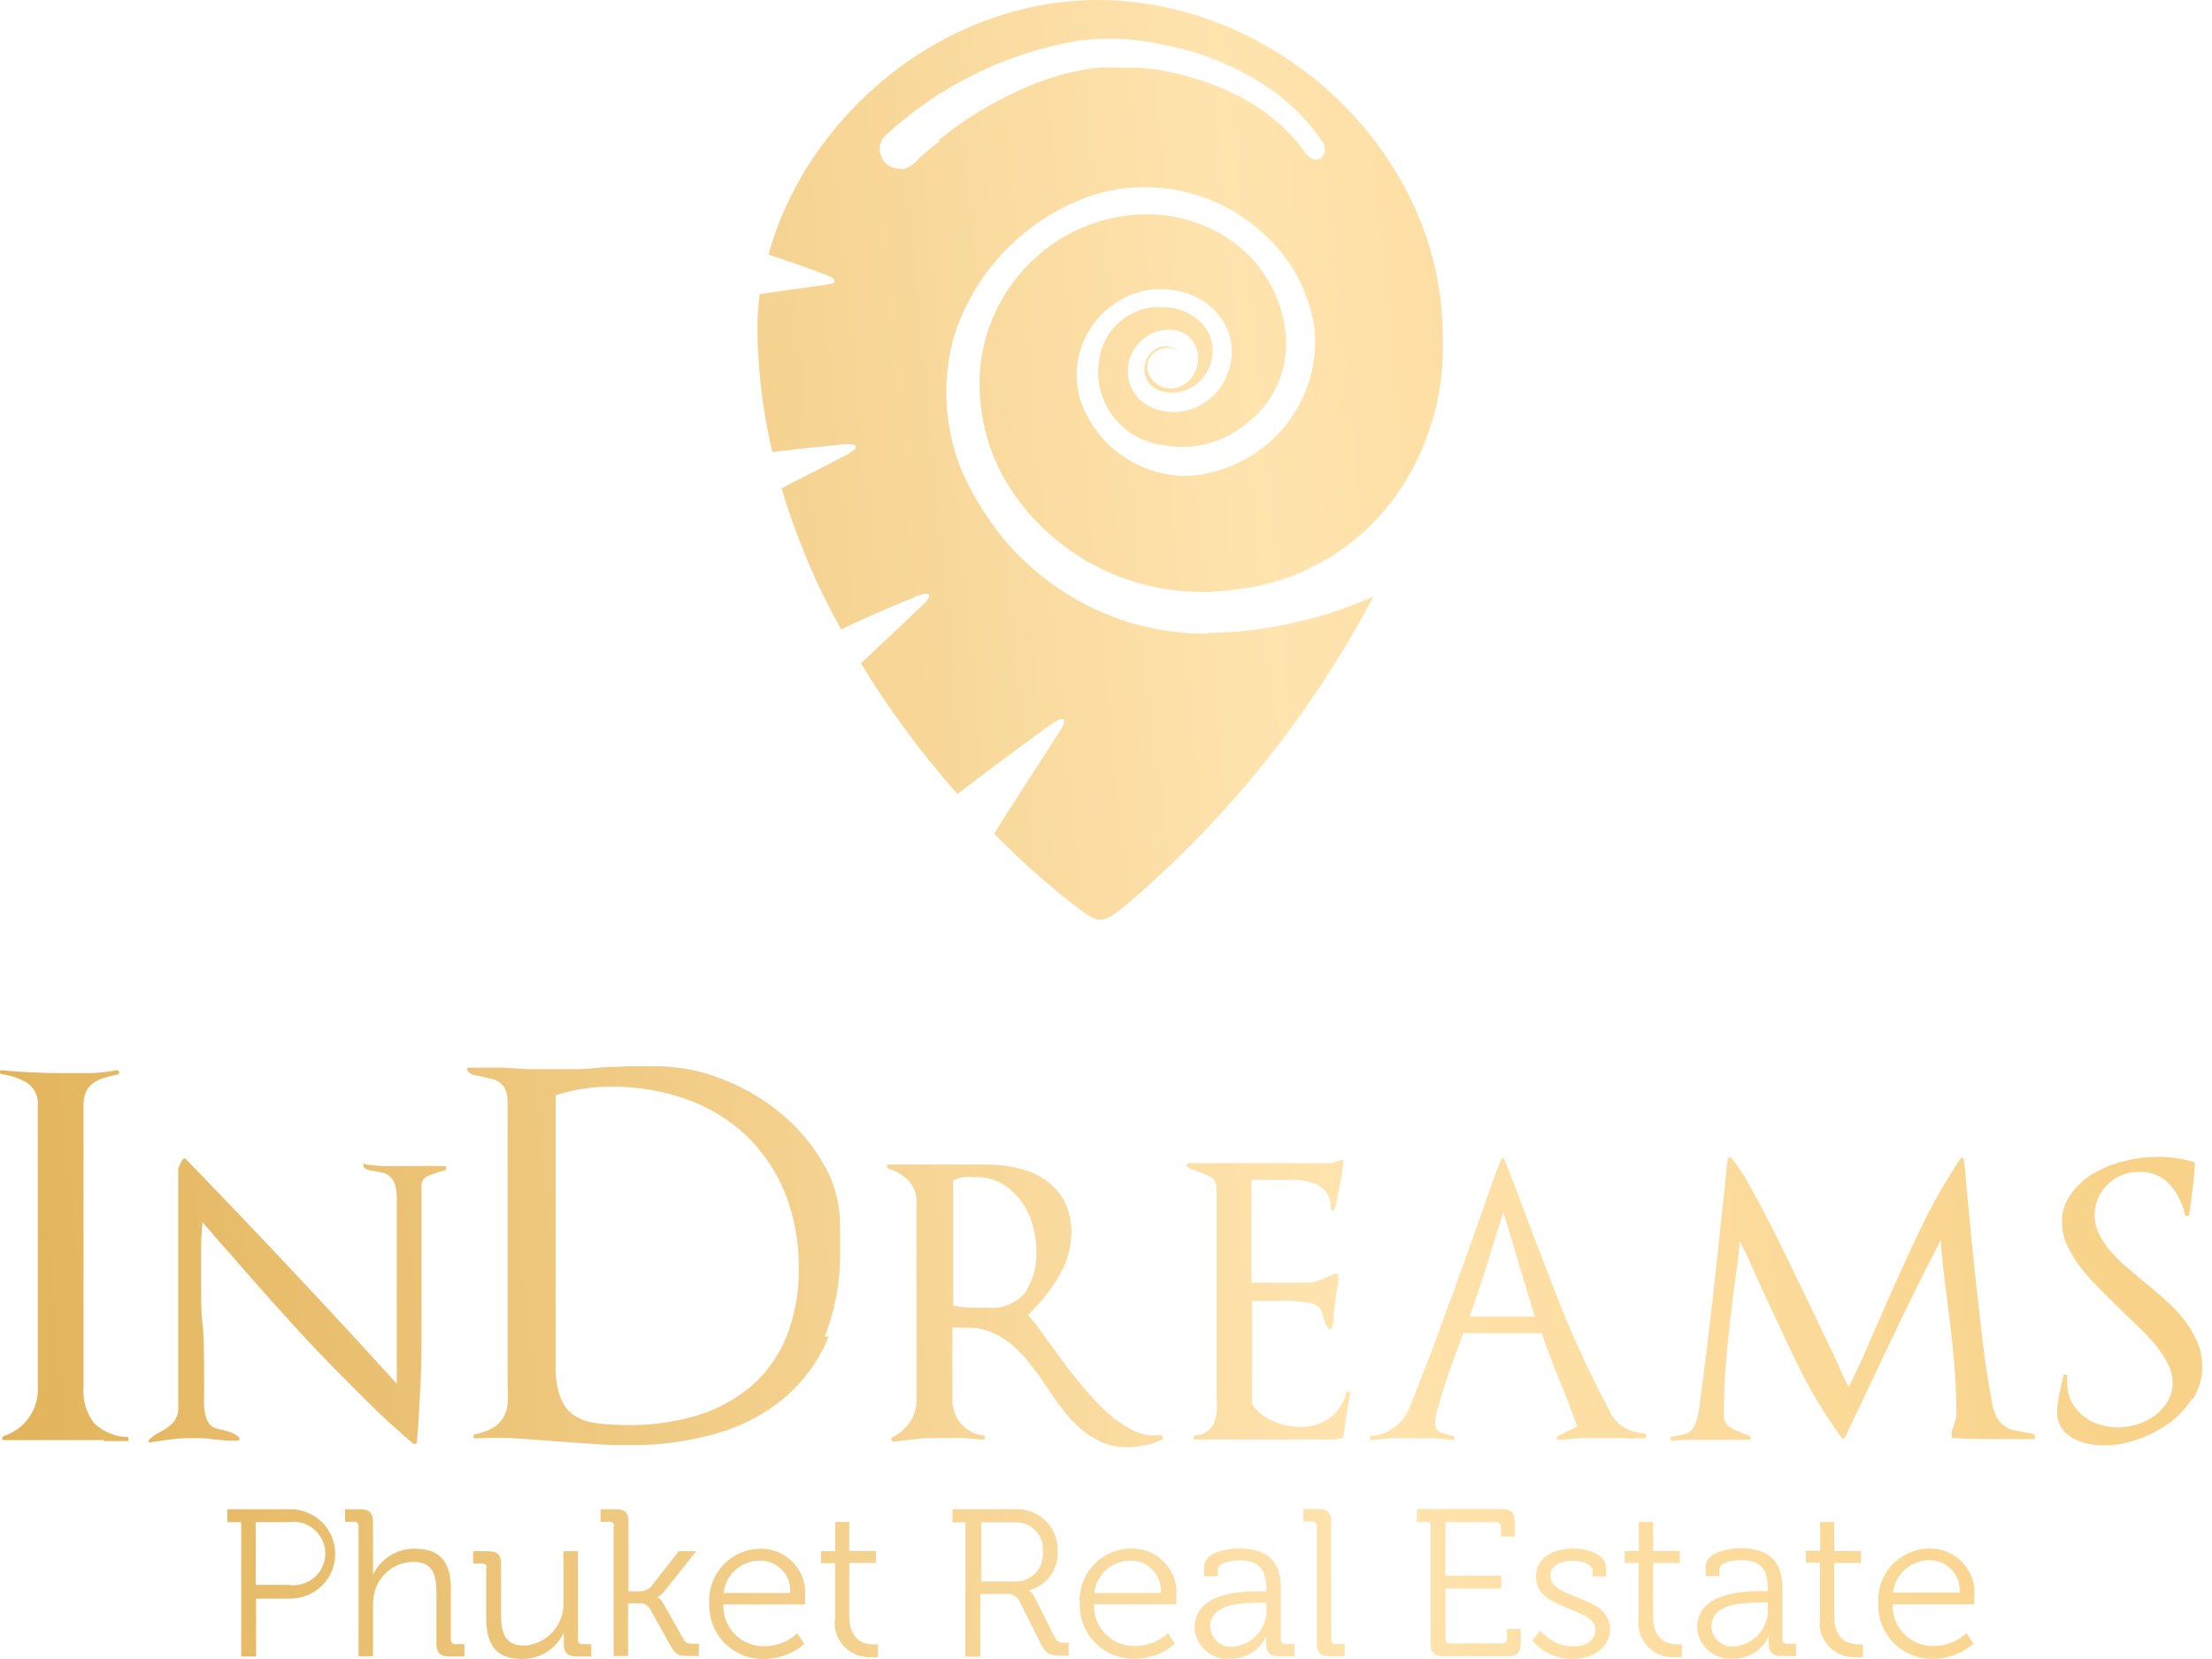 <svg width="128" height="96" viewBox="0 0 128 96" fill="none" xmlns="http://www.w3.org/2000/svg">
<path d="M6.038 83.332H2.467H0.232C0.219 83.334 0.206 83.333 0.194 83.33C0.181 83.326 0.169 83.32 0.159 83.313C0.149 83.305 0.141 83.295 0.134 83.284C0.128 83.272 0.124 83.26 0.122 83.248C0.123 83.219 0.13 83.192 0.143 83.167C0.155 83.142 0.173 83.12 0.195 83.102C0.803 82.914 1.33 82.528 1.691 82.007C2.052 81.485 2.227 80.858 2.187 80.226V63.995C2.216 63.735 2.172 63.472 2.06 63.236C1.949 62.999 1.774 62.798 1.556 62.653C1.104 62.392 0.604 62.223 0.086 62.158C0.059 62.152 0.036 62.136 0.02 62.114C0.004 62.091 -0.003 62.064 0.001 62.037C0.001 61.964 0.001 61.928 0.086 61.928C1.216 62.037 2.37 62.097 3.56 62.097C4.107 62.097 4.641 62.097 5.176 62.097C5.71 62.097 6.244 62.013 6.767 61.928C6.767 61.928 6.864 61.928 6.888 62.025C6.913 62.121 6.888 62.145 6.827 62.17C6.556 62.221 6.288 62.29 6.026 62.375C5.799 62.439 5.586 62.541 5.394 62.677C5.216 62.805 5.074 62.975 4.981 63.173C4.873 63.433 4.823 63.713 4.835 63.995V80.202C4.766 80.963 4.977 81.724 5.431 82.341C5.97 82.857 6.686 83.15 7.435 83.163V83.392C6.973 83.392 6.5 83.392 6.038 83.392V83.332ZM25.776 67.729C25.776 67.729 25.776 67.729 25.704 67.729C25.411 67.81 25.123 67.906 24.841 68.019C24.709 68.055 24.592 68.134 24.511 68.243C24.429 68.353 24.387 68.487 24.392 68.624V75.621V76.83C24.392 77.954 24.392 79.054 24.331 80.153C24.27 81.253 24.222 82.341 24.125 83.453C24.123 83.474 24.116 83.495 24.103 83.512C24.09 83.529 24.072 83.543 24.052 83.55C24.033 83.564 24.009 83.572 23.985 83.572C23.961 83.572 23.937 83.564 23.918 83.55C22.983 82.752 22.047 81.894 21.124 80.975C20.201 80.057 19.266 79.114 18.355 78.159C17.444 77.204 16.569 76.238 15.695 75.259C14.82 74.28 13.982 73.325 13.18 72.394C12.901 72.104 12.658 71.826 12.451 71.573C12.245 71.319 11.99 71.029 11.723 70.739C11.665 71.24 11.637 71.745 11.638 72.249C11.638 72.987 11.638 73.724 11.638 74.461C11.638 75.198 11.638 75.923 11.723 76.661C11.808 77.398 11.796 78.135 11.808 78.872C11.82 79.61 11.808 80.347 11.808 81.108C11.799 81.377 11.828 81.645 11.893 81.906C11.939 82.078 12.013 82.241 12.111 82.389C12.195 82.499 12.309 82.583 12.439 82.631C12.564 82.681 12.694 82.714 12.828 82.728L13.29 82.861C13.492 82.933 13.681 83.04 13.848 83.175C13.856 83.194 13.861 83.215 13.861 83.235C13.861 83.256 13.856 83.277 13.848 83.296C13.843 83.319 13.828 83.34 13.808 83.353C13.788 83.367 13.763 83.372 13.739 83.368H13.168L12.609 83.308C12.33 83.308 12.051 83.235 11.771 83.223H10.933C10.576 83.224 10.219 83.248 9.864 83.296L8.747 83.453C8.739 83.461 8.729 83.467 8.719 83.472C8.708 83.476 8.697 83.478 8.686 83.478C8.675 83.478 8.663 83.476 8.653 83.472C8.643 83.467 8.633 83.461 8.625 83.453C8.607 83.433 8.597 83.407 8.597 83.38C8.597 83.354 8.607 83.328 8.625 83.308C8.756 83.186 8.899 83.077 9.05 82.982L9.415 82.776C9.649 82.659 9.859 82.499 10.034 82.305C10.248 82.025 10.348 81.675 10.314 81.326V67.596L10.544 67.125C10.568 67.088 10.602 67.059 10.642 67.04C10.642 67.04 10.702 67.04 10.727 67.04C12.84 69.224 14.893 71.375 16.885 73.494C18.877 75.613 20.902 77.805 22.959 80.069V79.984C22.959 79.102 22.959 78.208 22.959 77.35C22.959 76.491 22.959 75.585 22.959 74.666C22.959 73.748 22.959 72.95 22.959 72.02C22.959 71.089 22.959 70.183 22.959 69.361C22.966 69.092 22.933 68.823 22.861 68.563C22.806 68.387 22.71 68.226 22.582 68.092C22.472 67.995 22.344 67.921 22.205 67.874L21.792 67.79L21.367 67.717C21.24 67.689 21.125 67.621 21.039 67.524C21.039 67.524 21.039 67.439 21.039 67.379C21.039 67.318 21.1 67.306 21.149 67.379C21.551 67.437 21.957 67.469 22.363 67.475H24.367C24.634 67.457 24.902 67.457 25.169 67.475H25.813V67.705H25.74L25.776 67.729ZM45.418 69.01C44.909 67.763 44.143 66.635 43.171 65.699C42.181 64.775 41.011 64.063 39.733 63.608C38.322 63.112 36.833 62.867 35.336 62.883C34.799 62.88 34.263 62.92 33.733 63.004C33.196 63.083 32.668 63.208 32.154 63.378V79.029C32.13 79.645 32.22 80.26 32.421 80.842C32.567 81.266 32.843 81.634 33.21 81.894C33.608 82.15 34.062 82.308 34.534 82.353C35.147 82.43 35.764 82.467 36.381 82.462C37.738 82.475 39.09 82.284 40.389 81.894C41.53 81.54 42.588 80.96 43.499 80.19C44.379 79.415 45.065 78.447 45.503 77.362C46.002 76.1 46.246 74.753 46.22 73.397C46.243 71.897 45.971 70.407 45.418 69.01ZM47.957 77.338C47.406 78.692 46.54 79.897 45.43 80.854C44.289 81.816 42.956 82.524 41.519 82.933C39.882 83.409 38.183 83.641 36.478 83.622C35.798 83.622 35.105 83.622 34.413 83.562C33.721 83.501 33.04 83.477 32.36 83.417L29.931 83.235C29.122 83.192 28.311 83.192 27.501 83.235C27.474 83.236 27.448 83.226 27.428 83.208C27.408 83.19 27.395 83.165 27.392 83.139C27.392 83.066 27.392 83.018 27.477 83.006C27.837 82.928 28.184 82.802 28.51 82.631C28.75 82.49 28.953 82.296 29.105 82.063C29.247 81.818 29.338 81.547 29.372 81.265C29.393 80.895 29.393 80.524 29.372 80.153V63.85C29.385 63.582 29.344 63.315 29.25 63.064C29.178 62.888 29.056 62.737 28.898 62.629C28.753 62.526 28.587 62.456 28.412 62.423L27.89 62.303L27.38 62.194C27.238 62.149 27.117 62.054 27.04 61.928C26.979 61.831 27.04 61.783 27.137 61.783H28.194H29.226L30.502 61.868C30.915 61.868 31.328 61.868 31.716 61.868C32.105 61.868 32.797 61.868 33.32 61.868C33.842 61.868 34.377 61.807 34.899 61.759L36.478 61.698H38.057C39.305 61.716 40.539 61.957 41.701 62.411C42.94 62.871 44.094 63.533 45.114 64.369C46.126 65.187 46.979 66.182 47.629 67.306C48.28 68.404 48.62 69.657 48.613 70.932V71.27C48.6 71.387 48.6 71.504 48.613 71.621C48.624 71.737 48.624 71.855 48.613 71.971V72.298C48.653 74.019 48.352 75.732 47.726 77.338H47.957ZM59.751 70.871C59.61 70.383 59.388 69.922 59.095 69.506C58.806 69.106 58.438 68.769 58.014 68.515C57.565 68.242 57.046 68.104 56.52 68.116C56.29 68.098 56.058 68.098 55.828 68.116C55.597 68.139 55.371 68.201 55.16 68.297V75.549C55.476 75.612 55.797 75.652 56.119 75.67C56.423 75.67 56.751 75.67 57.079 75.67C57.499 75.72 57.926 75.665 58.32 75.511C58.714 75.358 59.064 75.109 59.338 74.787C59.794 74.065 60.014 73.221 59.97 72.37C59.968 71.859 59.894 71.35 59.751 70.859V70.871ZM66.323 83.61C65.973 83.695 65.614 83.74 65.254 83.743C64.71 83.751 64.171 83.639 63.675 83.417C63.231 83.209 62.822 82.936 62.46 82.607C62.073 82.269 61.727 81.888 61.428 81.471C61.099 81.048 60.796 80.613 60.504 80.166C60.213 79.718 59.946 79.356 59.642 78.957C59.345 78.571 59.011 78.215 58.646 77.893C58.287 77.57 57.877 77.309 57.431 77.12C56.989 76.921 56.508 76.822 56.022 76.83H55.548C55.403 76.813 55.256 76.813 55.111 76.83V80.963C55.099 81.489 55.28 82 55.621 82.401C55.969 82.795 56.457 83.038 56.982 83.078V83.308L55.658 83.211C55.22 83.211 54.771 83.211 54.322 83.211C53.872 83.211 53.447 83.211 53.022 83.272L51.734 83.417C51.674 83.417 51.625 83.417 51.601 83.344C51.59 83.334 51.582 83.322 51.576 83.308C51.57 83.295 51.567 83.28 51.567 83.266C51.567 83.251 51.57 83.236 51.576 83.223C51.582 83.209 51.59 83.197 51.601 83.187C52.015 82.991 52.371 82.691 52.633 82.317C52.885 81.963 53.025 81.542 53.034 81.108V69.518C53.041 69.294 53.001 69.071 52.917 68.863C52.834 68.655 52.708 68.467 52.548 68.309C52.236 67.976 51.836 67.737 51.394 67.62C51.394 67.62 51.321 67.56 51.321 67.487C51.324 67.461 51.337 67.436 51.357 67.418C51.377 67.4 51.404 67.391 51.431 67.391H57.176C57.778 67.39 58.378 67.463 58.962 67.608C59.512 67.743 60.034 67.972 60.504 68.285C60.952 68.602 61.321 69.015 61.585 69.494C61.868 70.052 62.01 70.67 61.998 71.294C61.992 72.232 61.723 73.148 61.221 73.941C60.742 74.733 60.157 75.456 59.484 76.093C59.74 76.369 59.975 76.664 60.188 76.975C60.444 77.338 60.711 77.7 61.002 78.087C61.428 78.679 61.877 79.295 62.363 79.876C62.816 80.466 63.316 81.019 63.857 81.531C64.339 82.014 64.892 82.421 65.497 82.74C66.026 83.016 66.629 83.122 67.222 83.042L67.306 83.284C66.976 83.44 66.63 83.562 66.274 83.646L66.323 83.61ZM77.923 81.833C77.862 82.256 77.801 82.679 77.741 83.127C77.741 83.187 77.741 83.211 77.631 83.211C77.512 83.262 77.384 83.291 77.255 83.296H74.534H73.404H70.671H69.08V83.066C69.333 83.078 69.584 83.01 69.797 82.873C69.975 82.752 70.121 82.591 70.222 82.401C70.321 82.196 70.382 81.975 70.404 81.749C70.422 81.499 70.422 81.249 70.404 80.999V68.914C70.404 68.527 70.319 68.273 70.125 68.152C69.935 68.039 69.736 67.942 69.529 67.862L69.141 67.729C68.978 67.677 68.823 67.604 68.679 67.512C68.668 67.493 68.663 67.472 68.663 67.451C68.663 67.43 68.668 67.409 68.679 67.391C68.679 67.379 68.681 67.367 68.686 67.355C68.692 67.344 68.699 67.334 68.708 67.326C68.717 67.318 68.728 67.312 68.74 67.309C68.752 67.305 68.764 67.305 68.776 67.306H77.097L77.34 67.21C77.427 67.185 77.513 67.152 77.595 67.113C77.692 67.113 77.741 67.113 77.741 67.222C77.684 67.729 77.611 68.201 77.522 68.636C77.437 69.071 77.34 69.506 77.243 69.953C77.234 69.98 77.216 70.003 77.191 70.016C77.166 70.03 77.136 70.033 77.109 70.025C77.048 70.025 77.012 70.025 77.012 69.929C77.026 69.663 76.968 69.398 76.844 69.162C76.72 68.926 76.535 68.728 76.307 68.587C75.811 68.367 75.272 68.259 74.728 68.273H72.42V74.219H75.809C75.939 74.215 76.067 74.186 76.186 74.135L76.66 73.966C76.863 73.851 77.079 73.762 77.303 73.7C77.4 73.7 77.449 73.7 77.449 73.82C77.449 73.941 77.449 74.304 77.376 74.57C77.303 74.836 77.303 75.102 77.267 75.331C77.231 75.561 77.206 75.802 77.182 76.056C77.158 76.31 77.182 76.552 77.097 76.781C77.098 76.805 77.092 76.828 77.079 76.848C77.066 76.868 77.046 76.882 77.024 76.89C77.005 76.905 76.981 76.913 76.957 76.913C76.933 76.913 76.909 76.905 76.89 76.89C76.805 76.809 76.739 76.71 76.696 76.6C76.696 76.504 76.635 76.395 76.599 76.286C76.566 76.167 76.525 76.05 76.477 75.936C76.437 75.814 76.371 75.703 76.283 75.609C76.125 75.487 75.936 75.411 75.736 75.392C75.469 75.343 75.19 75.307 74.898 75.283C74.599 75.265 74.299 75.265 73.999 75.283H72.457V81.265C72.757 81.699 73.18 82.036 73.671 82.232C74.165 82.451 74.698 82.566 75.238 82.571C75.86 82.584 76.469 82.397 76.975 82.039C77.464 81.655 77.8 81.111 77.923 80.504L78.154 80.564C78.056 81.012 77.972 81.447 77.923 81.858V81.833ZM86.997 70.146C86.669 71.174 86.341 72.177 86.049 73.156C85.758 74.135 85.405 75.138 85.041 76.189H88.806L86.997 70.146ZM94.649 83.272L93.872 83.211H93.398H92.888C92.438 83.211 91.989 83.211 91.54 83.211L90.191 83.332C90.166 83.333 90.141 83.325 90.121 83.309C90.101 83.294 90.087 83.272 90.082 83.248C90.076 83.234 90.073 83.219 90.073 83.205C90.073 83.19 90.075 83.176 90.081 83.162C90.087 83.148 90.095 83.136 90.106 83.126C90.116 83.116 90.129 83.108 90.143 83.102L91.272 82.546C90.944 81.64 90.604 80.746 90.24 79.863C89.875 78.981 89.535 78.075 89.207 77.144H84.677L84.263 78.268C84.069 78.751 83.899 79.271 83.717 79.803C83.535 80.335 83.389 80.842 83.255 81.314C83.14 81.645 83.071 81.991 83.049 82.341C83.035 82.465 83.065 82.589 83.134 82.693C83.203 82.797 83.306 82.873 83.425 82.909C83.663 82.993 83.906 83.058 84.154 83.102V83.332L83.012 83.223C82.624 83.223 82.219 83.223 81.798 83.223C81.377 83.223 80.972 83.223 80.583 83.223L79.368 83.332C79.308 83.332 79.271 83.332 79.271 83.248C79.271 83.163 79.271 83.115 79.344 83.102C79.839 83.054 80.311 82.87 80.707 82.572C81.104 82.273 81.41 81.871 81.591 81.41C82.15 79.996 82.697 78.582 83.219 77.168C83.741 75.754 84.263 74.328 84.774 72.902C85.114 71.935 85.466 70.968 85.794 70.013C86.122 69.059 86.474 68.092 86.839 67.125C86.846 67.098 86.862 67.075 86.884 67.057C86.906 67.04 86.932 67.03 86.96 67.028C86.987 67.028 87.013 67.038 87.033 67.056C87.054 67.073 87.066 67.098 87.069 67.125C87.167 67.391 87.276 67.657 87.385 67.923C87.495 68.189 87.592 68.442 87.689 68.72C88.499 70.888 89.329 73.063 90.179 75.247C91.052 77.436 92.042 79.579 93.143 81.664C93.335 82.067 93.644 82.404 94.029 82.631C94.407 82.825 94.82 82.94 95.244 82.969V83.211C94.986 83.241 94.725 83.241 94.467 83.211L94.649 83.272ZM117.728 83.272H115.359C114.582 83.272 113.817 83.272 113.064 83.211C112.942 83.211 112.906 83.211 112.942 83.066C112.947 83.026 112.947 82.986 112.942 82.945C112.938 82.905 112.938 82.865 112.942 82.824L113.124 82.305C113.181 82.146 113.21 81.978 113.209 81.809C113.209 80.709 113.149 79.622 113.051 78.546C112.954 77.47 112.821 76.395 112.687 75.307C112.602 74.654 112.529 74.099 112.468 73.555C112.408 73.011 112.347 72.443 112.298 71.766C111.57 73.18 110.853 74.594 110.173 76.008C109.492 77.422 108.812 78.848 108.132 80.299C107.889 80.794 107.67 81.265 107.44 81.749C107.209 82.232 106.99 82.692 106.759 83.175C106.759 83.175 106.759 83.235 106.674 83.235C106.651 83.237 106.627 83.232 106.605 83.222C106.584 83.211 106.566 83.195 106.553 83.175C105.681 81.976 104.906 80.711 104.233 79.392C103.577 78.099 103.018 76.806 102.387 75.513C102.071 74.836 101.791 74.219 101.548 73.675C101.305 73.132 101.014 72.467 100.686 71.85C100.625 72.346 100.565 72.805 100.516 73.264L100.334 74.618C100.176 75.827 100.042 77.035 99.933 78.183C99.81 79.388 99.749 80.598 99.751 81.809C99.735 81.941 99.751 82.074 99.798 82.198C99.844 82.322 99.92 82.433 100.018 82.522C100.215 82.662 100.432 82.772 100.662 82.849C100.762 82.904 100.868 82.948 100.978 82.982L101.245 83.09C101.271 83.103 101.291 83.125 101.302 83.152C101.313 83.178 101.314 83.208 101.306 83.235C101.297 83.261 101.281 83.283 101.259 83.298C101.237 83.314 101.211 83.321 101.184 83.32H100.382H99.581H98.767H97.358C97.162 83.325 96.967 83.345 96.775 83.38C96.775 83.38 96.678 83.38 96.665 83.296C96.653 83.211 96.665 83.175 96.665 83.151C96.781 83.12 96.899 83.1 97.018 83.09C97.207 83.059 97.393 83.014 97.576 82.957C97.765 82.887 97.921 82.749 98.014 82.571C98.151 82.284 98.246 81.978 98.293 81.664C98.366 81.229 98.439 80.661 98.524 79.972C98.609 79.283 98.718 78.51 98.815 77.64C98.913 76.769 99.034 75.875 99.131 74.957L99.423 72.273C99.52 71.391 99.605 70.594 99.678 69.856C99.751 69.119 99.824 68.648 99.86 68.152C99.897 67.657 99.933 67.306 99.969 67.089C99.969 67.067 99.975 67.045 99.989 67.028C100.002 67.01 100.021 66.997 100.042 66.992C100.062 66.979 100.085 66.972 100.109 66.972C100.133 66.972 100.156 66.979 100.176 66.992C100.557 67.453 100.891 67.951 101.172 68.478C101.597 69.228 102.059 70.098 102.557 71.077C103.055 72.056 103.565 73.107 104.099 74.219C104.634 75.331 105.132 76.346 105.569 77.301C105.909 77.978 106.176 78.51 106.395 79.042C106.614 79.573 106.796 79.924 106.978 80.25C107.294 79.634 107.61 78.969 107.925 78.244C108.241 77.519 108.557 76.794 108.873 76.081C109.553 74.509 110.27 72.914 111.035 71.319C111.731 69.824 112.544 68.385 113.464 67.016C113.483 67.007 113.504 67.002 113.525 67.002C113.546 67.002 113.567 67.007 113.586 67.016C113.586 67.016 113.647 67.016 113.647 67.125C113.647 67.234 113.72 67.681 113.744 68.092C113.768 68.503 113.817 68.986 113.877 69.53C113.938 70.074 114.011 71.029 114.096 71.887C114.181 72.745 114.278 73.603 114.375 74.497C114.473 75.392 114.57 76.25 114.667 77.096C114.764 77.942 114.861 78.703 114.971 79.404C115.08 80.105 115.177 80.685 115.274 81.157C115.312 81.471 115.411 81.775 115.566 82.051C115.719 82.297 115.932 82.501 116.185 82.643C116.407 82.735 116.64 82.796 116.878 82.824C117.015 82.87 117.158 82.898 117.303 82.909C117.46 82.915 117.614 82.957 117.752 83.03V83.272H117.728ZM126.85 80.939C126.491 81.502 126.024 81.991 125.478 82.377C124.915 82.782 124.292 83.096 123.631 83.308C123.019 83.526 122.375 83.641 121.724 83.646C121.414 83.644 121.104 83.607 120.801 83.537C120.493 83.48 120.197 83.37 119.927 83.211C119.673 83.06 119.454 82.858 119.283 82.619C119.115 82.343 119.03 82.023 119.04 81.701C119.04 81.465 119.065 81.23 119.113 80.999C119.113 80.77 119.21 80.54 119.246 80.335L119.392 79.634C119.392 79.573 119.392 79.549 119.514 79.549C119.635 79.549 119.623 79.549 119.623 79.634V80.069C119.613 80.445 119.705 80.816 119.89 81.144C120.058 81.451 120.285 81.723 120.558 81.942C120.835 82.173 121.158 82.342 121.506 82.438C122.041 82.6 122.606 82.637 123.158 82.547C123.71 82.457 124.233 82.242 124.688 81.918C124.987 81.695 125.239 81.416 125.429 81.096C125.624 80.78 125.725 80.415 125.721 80.045C125.722 79.667 125.635 79.295 125.466 78.957C125.27 78.571 125.034 78.206 124.761 77.869C124.462 77.504 124.142 77.157 123.801 76.83L122.66 75.73L121.445 74.522C121.059 74.145 120.702 73.742 120.376 73.313C120.072 72.921 119.815 72.495 119.611 72.044C119.419 71.635 119.32 71.19 119.319 70.739C119.302 70.127 119.5 69.529 119.878 69.047C120.238 68.546 120.708 68.133 121.251 67.838C121.806 67.529 122.403 67.301 123.024 67.161C123.609 67.023 124.208 66.95 124.81 66.944C125.529 66.935 126.245 67.033 126.935 67.234C126.996 67.234 127.02 67.318 127.02 67.355C126.947 68.297 126.826 69.276 126.68 70.291C126.67 70.315 126.652 70.334 126.631 70.348C126.609 70.362 126.584 70.369 126.559 70.369C126.533 70.369 126.508 70.362 126.487 70.348C126.465 70.334 126.448 70.315 126.437 70.291C126.3 69.641 125.994 69.037 125.551 68.539C125.332 68.3 125.063 68.111 124.763 67.985C124.463 67.86 124.139 67.802 123.814 67.814C123.474 67.805 123.135 67.863 122.818 67.986C122.501 68.108 122.212 68.292 121.967 68.527C121.72 68.761 121.525 69.045 121.395 69.359C121.265 69.674 121.204 70.012 121.214 70.352C121.21 70.722 121.298 71.087 121.469 71.415C121.644 71.762 121.86 72.087 122.113 72.382C122.389 72.711 122.694 73.014 123.024 73.289L124.105 74.207C124.518 74.534 124.919 74.884 125.32 75.234C125.707 75.583 126.065 75.963 126.389 76.371C126.69 76.762 126.943 77.188 127.142 77.64C127.341 78.097 127.44 78.591 127.433 79.09C127.437 79.745 127.252 80.386 126.899 80.939H126.85ZM16.679 91.708C16.943 91.751 17.213 91.736 17.471 91.665C17.729 91.594 17.968 91.467 18.172 91.295C18.377 91.122 18.54 90.908 18.653 90.666C18.765 90.424 18.823 90.161 18.823 89.895C18.823 89.628 18.765 89.365 18.653 89.123C18.54 88.882 18.377 88.667 18.172 88.495C17.968 88.322 17.729 88.196 17.471 88.125C17.213 88.053 16.943 88.039 16.679 88.082H14.796V91.708H16.679ZM13.945 88.082H13.156V87.332H16.8C17.141 87.332 17.479 87.399 17.795 87.529C18.11 87.659 18.397 87.85 18.638 88.09C18.88 88.33 19.071 88.615 19.202 88.929C19.332 89.243 19.399 89.579 19.399 89.919C19.399 90.258 19.332 90.595 19.202 90.909C19.071 91.222 18.88 91.507 18.638 91.748C18.397 91.988 18.11 92.178 17.795 92.308C17.479 92.438 17.141 92.505 16.8 92.505H14.82V95.853H13.958V88.07L13.945 88.082ZM20.748 88.323C20.752 88.288 20.747 88.251 20.735 88.217C20.723 88.183 20.704 88.153 20.678 88.127C20.652 88.102 20.621 88.082 20.587 88.07C20.553 88.058 20.517 88.054 20.48 88.058H19.97V87.332H20.833C21.367 87.332 21.586 87.55 21.586 88.058V90.632C21.586 90.91 21.586 91.127 21.586 91.127C21.801 90.669 22.145 90.283 22.576 90.015C23.007 89.747 23.507 89.609 24.015 89.617C25.546 89.617 26.092 90.475 26.092 91.973V94.874C26.088 94.91 26.093 94.946 26.105 94.98C26.117 95.014 26.137 95.045 26.162 95.07C26.188 95.096 26.219 95.115 26.253 95.127C26.287 95.139 26.324 95.144 26.36 95.14H26.87V95.853H25.995C25.473 95.853 25.254 95.635 25.254 95.116V92.179C25.254 91.224 25.108 90.378 23.906 90.378C23.397 90.385 22.904 90.558 22.502 90.87C22.101 91.182 21.813 91.616 21.683 92.106C21.612 92.374 21.579 92.651 21.586 92.928V95.841H20.748V88.311V88.323ZM28.169 90.741C28.173 90.705 28.169 90.669 28.157 90.635C28.145 90.601 28.125 90.57 28.1 90.544C28.074 90.519 28.043 90.499 28.009 90.487C27.975 90.475 27.938 90.471 27.902 90.475H27.38V89.762H28.255C28.777 89.762 28.995 89.979 28.995 90.475V93.424C28.995 94.379 29.153 95.225 30.344 95.225C30.982 95.181 31.577 94.889 32 94.411C32.423 93.934 32.64 93.31 32.603 92.674V89.762H33.441V94.874C33.437 94.91 33.442 94.946 33.454 94.98C33.466 95.014 33.485 95.045 33.511 95.07C33.537 95.096 33.568 95.115 33.602 95.127C33.636 95.139 33.672 95.144 33.708 95.14H34.219V95.853H33.38C32.87 95.853 32.627 95.635 32.627 95.176V94.898C32.619 94.753 32.619 94.608 32.627 94.463C32.418 94.928 32.076 95.321 31.644 95.594C31.212 95.866 30.709 96.007 30.198 95.998C28.74 95.998 28.133 95.225 28.133 93.581V90.68L28.169 90.741ZM35.53 88.323C35.534 88.288 35.53 88.251 35.518 88.217C35.506 88.183 35.486 88.153 35.461 88.127C35.435 88.102 35.404 88.082 35.37 88.07C35.336 88.058 35.299 88.054 35.263 88.058H34.753V87.332H35.615C36.15 87.332 36.369 87.514 36.369 88.046V92.082H37C37.13 92.088 37.26 92.065 37.379 92.015C37.499 91.965 37.606 91.889 37.693 91.792L39.272 89.762H40.292L38.519 91.986C38.399 92.163 38.241 92.311 38.057 92.421C38.222 92.537 38.352 92.696 38.434 92.88L39.551 94.85C39.66 95.055 39.782 95.116 40.11 95.116H40.438V95.829H39.867C39.247 95.829 39.077 95.732 38.798 95.225L37.583 93.049C37.51 92.951 37.411 92.875 37.298 92.828C37.185 92.781 37.061 92.766 36.94 92.783H36.344V95.829H35.506V88.311L35.53 88.323ZM45.722 92.179C45.742 91.94 45.712 91.7 45.634 91.473C45.556 91.246 45.431 91.038 45.267 90.862C45.104 90.686 44.906 90.545 44.685 90.45C44.464 90.354 44.226 90.305 43.985 90.306C43.462 90.302 42.956 90.492 42.566 90.838C42.176 91.184 41.928 91.662 41.871 92.179H45.722ZM43.997 89.617C44.358 89.612 44.716 89.682 45.048 89.825C45.38 89.967 45.678 90.177 45.922 90.442C46.166 90.707 46.351 91.02 46.465 91.361C46.58 91.702 46.62 92.063 46.584 92.421C46.584 92.578 46.584 92.844 46.584 92.844H41.859C41.845 93.165 41.899 93.485 42.016 93.785C42.133 94.084 42.312 94.356 42.54 94.583C42.768 94.811 43.042 94.988 43.343 95.105C43.644 95.221 43.966 95.275 44.288 95.261C44.977 95.251 45.636 94.984 46.135 94.511L46.548 95.128C45.911 95.682 45.097 95.99 44.252 95.998C43.828 96.013 43.405 95.941 43.01 95.787C42.615 95.633 42.256 95.4 41.955 95.102C41.654 94.803 41.418 94.447 41.262 94.055C41.105 93.662 41.032 93.242 41.045 92.82C41.015 92.407 41.071 91.994 41.209 91.604C41.348 91.215 41.567 90.859 41.851 90.558C42.135 90.257 42.479 90.017 42.861 89.856C43.243 89.694 43.654 89.612 44.07 89.617H43.997ZM48.321 90.451H47.507V89.762H48.333V88.07H49.147V89.75H50.69V90.439H49.147V93.545C49.147 94.971 50.07 95.152 50.532 95.152C50.625 95.161 50.718 95.161 50.811 95.152V95.889C50.694 95.898 50.576 95.898 50.459 95.889C50.16 95.914 49.859 95.872 49.58 95.765C49.3 95.658 49.047 95.49 48.842 95.273C48.636 95.055 48.483 94.795 48.393 94.51C48.302 94.226 48.278 93.924 48.321 93.629V90.439V90.451ZM58.682 91.514C58.911 91.528 59.139 91.492 59.352 91.408C59.565 91.325 59.758 91.197 59.916 91.033C60.074 90.868 60.194 90.672 60.269 90.456C60.343 90.241 60.37 90.012 60.346 89.786C60.368 89.562 60.341 89.337 60.266 89.125C60.191 88.914 60.071 88.721 59.914 88.559C59.757 88.398 59.566 88.273 59.356 88.193C59.145 88.113 58.919 88.079 58.694 88.094H56.775V91.514H58.682ZM55.913 88.094H55.123V87.332H58.767C59.09 87.319 59.412 87.372 59.713 87.489C60.014 87.605 60.287 87.783 60.516 88.01C60.744 88.237 60.923 88.509 61.04 88.809C61.157 89.108 61.21 89.429 61.197 89.75C61.232 90.263 61.084 90.771 60.78 91.187C60.476 91.602 60.034 91.898 59.533 92.022C59.664 92.103 59.77 92.221 59.836 92.36L61.051 94.777C61.172 95.031 61.367 95.055 61.67 95.055H61.84V95.805H61.464C60.759 95.805 60.553 95.72 60.249 95.164L59.035 92.747C58.978 92.572 58.859 92.423 58.7 92.33C58.541 92.236 58.353 92.204 58.172 92.239H56.727V95.865H55.864V88.106L55.913 88.094ZM67.173 92.179C67.191 91.941 67.16 91.701 67.081 91.475C67.002 91.249 66.877 91.042 66.715 90.866C66.552 90.69 66.354 90.55 66.134 90.453C65.914 90.357 65.676 90.307 65.436 90.306C64.912 90.3 64.406 90.489 64.015 90.835C63.624 91.182 63.377 91.661 63.322 92.179H67.173ZM65.497 89.605C65.857 89.601 66.214 89.673 66.544 89.816C66.874 89.959 67.171 90.17 67.413 90.434C67.656 90.699 67.841 91.011 67.954 91.352C68.068 91.692 68.108 92.052 68.072 92.409C68.072 92.566 68.072 92.832 68.072 92.832H63.31C63.295 93.153 63.347 93.474 63.463 93.775C63.58 94.075 63.758 94.348 63.987 94.575C64.216 94.803 64.49 94.98 64.792 95.096C65.094 95.212 65.416 95.264 65.74 95.249C66.428 95.239 67.087 94.972 67.586 94.499L67.987 95.116C67.357 95.672 66.545 95.981 65.703 95.986C65.278 96.001 64.855 95.929 64.459 95.775C64.064 95.621 63.704 95.388 63.402 95.09C63.1 94.792 62.863 94.436 62.706 94.043C62.548 93.651 62.472 93.23 62.484 92.807C62.454 92.394 62.51 91.98 62.65 91.589C62.789 91.199 63.008 90.842 63.294 90.541C63.58 90.24 63.925 90.001 64.309 89.84C64.692 89.679 65.105 89.599 65.521 89.605H65.497ZM71.4 95.285C71.945 95.221 72.445 94.951 72.796 94.53C73.147 94.109 73.321 93.57 73.283 93.025V92.747H72.918C71.959 92.747 70.027 92.747 70.027 94.137C70.034 94.305 70.076 94.469 70.151 94.62C70.225 94.77 70.33 94.904 70.459 95.012C70.588 95.12 70.739 95.2 70.901 95.247C71.063 95.294 71.233 95.307 71.4 95.285ZM72.93 92.082H73.283V92.01C73.283 90.741 72.809 90.293 71.692 90.293C71.388 90.293 70.477 90.378 70.477 90.825V91.212H69.687V90.632C69.687 89.786 71.145 89.605 71.692 89.605C73.635 89.605 74.121 90.632 74.121 91.937V94.862C74.117 94.898 74.121 94.934 74.133 94.968C74.145 95.002 74.165 95.033 74.191 95.058C74.216 95.084 74.247 95.103 74.281 95.115C74.316 95.127 74.352 95.132 74.388 95.128H74.898V95.841H73.999C73.477 95.841 73.271 95.611 73.271 95.116C73.271 94.85 73.271 94.669 73.271 94.669C73.098 95.066 72.81 95.403 72.445 95.637C72.08 95.871 71.653 95.993 71.218 95.986C70.96 96.011 70.701 95.983 70.454 95.905C70.208 95.827 69.98 95.7 69.785 95.531C69.59 95.363 69.43 95.157 69.318 94.925C69.205 94.694 69.141 94.442 69.129 94.185C69.129 92.155 71.837 92.082 72.894 92.082H72.93ZM76.198 88.311C76.202 88.276 76.198 88.239 76.186 88.205C76.173 88.171 76.154 88.141 76.128 88.115C76.103 88.09 76.072 88.07 76.037 88.058C76.003 88.046 75.967 88.042 75.931 88.046H75.421V87.32H76.283C76.817 87.32 77.036 87.538 77.036 88.07V94.862C77.032 94.898 77.037 94.934 77.049 94.968C77.061 95.002 77.08 95.033 77.106 95.058C77.132 95.084 77.163 95.103 77.197 95.115C77.231 95.127 77.267 95.132 77.303 95.128H77.814V95.841H76.951C76.429 95.841 76.198 95.623 76.198 95.104V88.311ZM82.782 88.082H81.992V87.32H86.912C87.434 87.32 87.653 87.538 87.653 88.07V88.916H86.851V88.348C86.851 88.166 86.754 88.082 86.571 88.082H83.644V91.176H86.875V91.925H83.644V94.826C83.64 94.862 83.644 94.898 83.656 94.932C83.669 94.966 83.688 94.997 83.714 95.022C83.739 95.048 83.77 95.067 83.805 95.079C83.839 95.091 83.875 95.095 83.911 95.092H86.936C86.972 95.095 87.008 95.091 87.042 95.079C87.077 95.067 87.108 95.048 87.133 95.022C87.159 94.997 87.178 94.966 87.191 94.932C87.203 94.898 87.207 94.862 87.203 94.826V94.258H87.993V95.104C87.993 95.623 87.774 95.841 87.252 95.841H83.535C83 95.841 82.782 95.623 82.782 95.104V88.082ZM89.134 94.354C89.364 94.635 89.653 94.863 89.98 95.022C90.307 95.18 90.665 95.266 91.029 95.273C91.722 95.273 92.329 94.947 92.329 94.306C92.329 92.977 88.879 93.218 88.879 91.248C88.879 90.148 89.839 89.605 91.066 89.605C91.685 89.605 92.936 89.846 92.936 90.704V91.224H92.159V90.934C92.159 90.487 91.491 90.318 91.09 90.318C90.24 90.318 89.717 90.608 89.717 91.2C89.717 92.578 93.167 92.263 93.167 94.282C93.167 95.297 92.244 95.986 91.017 95.986C90.569 95.999 90.123 95.91 89.715 95.726C89.306 95.542 88.946 95.267 88.661 94.922L89.134 94.354ZM94.819 90.439H94.017V89.75H94.831V88.07H95.657V89.75H97.2V90.439H95.657V93.545C95.657 94.971 96.568 95.152 97.042 95.152C97.135 95.161 97.228 95.161 97.321 95.152V95.889C97.204 95.898 97.086 95.898 96.969 95.889C96.669 95.916 96.367 95.875 96.086 95.769C95.804 95.663 95.55 95.495 95.344 95.278C95.137 95.06 94.982 94.799 94.891 94.513C94.8 94.228 94.776 93.926 94.819 93.629V90.439ZM100.419 95.273C100.964 95.209 101.464 94.939 101.815 94.518C102.165 94.097 102.34 93.558 102.302 93.013V92.735H101.937C100.965 92.735 99.034 92.735 99.034 94.125C99.041 94.292 99.083 94.457 99.157 94.608C99.232 94.758 99.337 94.892 99.466 95C99.595 95.108 99.746 95.188 99.907 95.235C100.069 95.282 100.239 95.295 100.407 95.273H100.419ZM101.961 92.07H102.302V91.998C102.302 90.729 101.84 90.281 100.71 90.281C100.407 90.281 99.496 90.366 99.496 90.813V91.2H98.706V90.62C98.706 89.774 100.176 89.593 100.71 89.593C102.654 89.593 103.14 90.62 103.14 91.925V94.85C103.136 94.886 103.14 94.922 103.152 94.956C103.164 94.99 103.184 95.021 103.209 95.046C103.235 95.072 103.266 95.091 103.3 95.103C103.334 95.115 103.371 95.12 103.407 95.116H103.929V95.829H103.079C102.557 95.829 102.35 95.599 102.35 95.104C102.35 94.838 102.35 94.656 102.35 94.656C102.181 95.053 101.896 95.391 101.532 95.626C101.169 95.86 100.743 95.982 100.309 95.974C100.051 96.001 99.79 95.974 99.542 95.897C99.295 95.82 99.065 95.693 98.869 95.524C98.672 95.356 98.512 95.149 98.398 94.916C98.285 94.684 98.22 94.431 98.208 94.173C98.208 92.143 100.917 92.07 101.986 92.07H101.961ZM105.314 90.427H104.5V89.738H105.326V88.07H106.14V89.75H107.683V90.439H106.14V93.545C106.14 94.971 107.063 95.152 107.525 95.152C107.618 95.161 107.711 95.161 107.804 95.152V95.889C107.687 95.898 107.569 95.898 107.452 95.889C107.153 95.914 106.852 95.872 106.572 95.765C106.292 95.658 106.04 95.49 105.835 95.273C105.629 95.055 105.476 94.795 105.385 94.51C105.295 94.226 105.271 93.924 105.314 93.629V90.439V90.427ZM113.392 92.155C113.412 91.916 113.382 91.675 113.304 91.449C113.225 91.222 113.101 91.014 112.937 90.838C112.774 90.662 112.576 90.521 112.355 90.425C112.134 90.33 111.896 90.281 111.655 90.281C111.132 90.278 110.626 90.468 110.236 90.814C109.846 91.16 109.598 91.638 109.541 92.155H113.392ZM111.655 89.605C112.016 89.599 112.374 89.67 112.706 89.812C113.038 89.955 113.335 90.165 113.58 90.43C113.824 90.695 114.009 91.008 114.123 91.349C114.237 91.69 114.278 92.051 114.242 92.409C114.242 92.566 114.242 92.832 114.242 92.832H109.517C109.503 93.153 109.556 93.473 109.674 93.772C109.791 94.072 109.969 94.344 110.198 94.571C110.426 94.798 110.699 94.976 111 95.093C111.301 95.209 111.623 95.262 111.946 95.249C112.634 95.236 113.292 94.969 113.792 94.499L114.193 95.116C113.561 95.668 112.751 95.977 111.91 95.986C111.484 96.003 111.06 95.932 110.664 95.779C110.267 95.625 109.907 95.392 109.605 95.094C109.303 94.796 109.066 94.439 108.908 94.045C108.751 93.652 108.677 93.231 108.691 92.807C108.66 92.395 108.716 91.982 108.855 91.592C108.994 91.203 109.212 90.847 109.497 90.546C109.781 90.245 110.125 90.005 110.507 89.844C110.889 89.681 111.3 89.6 111.715 89.605H111.655ZM54.358 8.17C53.933 8.508 53.569 8.811 53.24 9.113L53.095 9.258C52.895 9.487 52.64 9.661 52.354 9.765C52.249 9.782 52.143 9.782 52.038 9.765C51.805 9.765 51.578 9.693 51.389 9.559C51.2 9.425 51.057 9.235 50.981 9.016C50.896 8.81 50.879 8.582 50.931 8.365C50.983 8.148 51.103 7.953 51.273 7.808C54.346 4.975 58.176 3.087 62.302 2.369C62.914 2.282 63.531 2.238 64.148 2.236C65.231 2.24 66.311 2.362 67.367 2.598C69.591 3.02 71.702 3.901 73.562 5.185C74.749 6.023 75.77 7.072 76.575 8.279C76.634 8.386 76.665 8.507 76.665 8.629C76.665 8.752 76.634 8.872 76.575 8.98C76.537 9.057 76.479 9.122 76.406 9.167C76.332 9.212 76.248 9.235 76.162 9.234C76.069 9.235 75.977 9.215 75.894 9.173C75.692 9.048 75.525 8.873 75.409 8.666L75.287 8.484C74.972 8.095 74.631 7.728 74.267 7.384C73.541 6.696 72.724 6.111 71.837 5.644C70.864 5.124 69.832 4.718 68.764 4.436C67.83 4.161 66.869 3.986 65.897 3.916C65.472 3.916 65.035 3.916 64.598 3.916C64.246 3.896 63.893 3.896 63.541 3.916C62.476 4.037 61.428 4.281 60.419 4.641C58.218 5.448 56.166 6.612 54.346 8.085L54.358 8.17ZM69.906 36.669C68.334 36.682 66.768 36.453 65.266 35.992C62.669 35.169 60.336 33.681 58.5 31.677C57.346 30.371 56.397 28.901 55.682 27.314C54.663 24.861 54.484 22.143 55.172 19.579C55.718 17.793 56.655 16.15 57.915 14.766C59.175 13.383 60.727 12.294 62.46 11.578C63.648 11.08 64.924 10.825 66.213 10.829C68.812 10.825 71.313 11.816 73.198 13.597C74.77 15.037 75.788 16.977 76.076 19.084C76.166 20.131 76.042 21.185 75.712 22.183C75.382 23.181 74.853 24.103 74.157 24.893C73.46 25.683 72.611 26.325 71.659 26.78C70.708 27.236 69.673 27.495 68.618 27.544C68.346 27.542 68.074 27.522 67.805 27.483C66.667 27.331 65.59 26.882 64.683 26.182C63.776 25.481 63.072 24.554 62.642 23.495C62.207 22.375 62.192 21.137 62.601 20.007C63.009 18.877 63.813 17.931 64.865 17.343C65.558 16.94 66.346 16.727 67.149 16.727C67.558 16.728 67.967 16.781 68.363 16.884C68.894 17.007 69.394 17.239 69.829 17.566C70.264 17.893 70.626 18.307 70.89 18.781C71.111 19.203 71.24 19.667 71.269 20.141C71.298 20.616 71.227 21.091 71.06 21.537C70.847 22.191 70.437 22.764 69.885 23.177C69.332 23.591 68.665 23.824 67.975 23.845C67.734 23.845 67.494 23.821 67.258 23.773C66.846 23.705 66.458 23.532 66.133 23.272C65.807 23.012 65.555 22.672 65.4 22.286C65.255 21.877 65.224 21.437 65.309 21.012C65.395 20.586 65.594 20.192 65.885 19.869C66.105 19.641 66.359 19.45 66.638 19.301C66.933 19.157 67.257 19.083 67.586 19.084C67.798 19.067 68.012 19.093 68.214 19.158C68.416 19.224 68.604 19.329 68.765 19.468C68.927 19.606 69.059 19.774 69.155 19.963C69.25 20.153 69.308 20.359 69.323 20.57C69.348 20.816 69.321 21.065 69.243 21.3C69.166 21.535 69.04 21.752 68.874 21.936C68.736 22.104 68.564 22.24 68.369 22.336C68.174 22.432 67.961 22.485 67.744 22.492C67.526 22.485 67.312 22.43 67.118 22.329C66.925 22.229 66.757 22.086 66.626 21.912C66.457 21.705 66.371 21.442 66.387 21.176C66.403 20.91 66.518 20.659 66.711 20.474C66.953 20.252 67.27 20.131 67.598 20.135C67.72 20.131 67.842 20.152 67.955 20.198C68.068 20.244 68.17 20.313 68.254 20.401C68.157 20.287 68.036 20.195 67.899 20.133C67.763 20.07 67.615 20.038 67.464 20.038C67.31 20.035 67.156 20.064 67.013 20.124C66.871 20.185 66.743 20.275 66.638 20.389C66.478 20.543 66.358 20.733 66.288 20.944C66.218 21.154 66.201 21.379 66.238 21.597C66.285 21.866 66.416 22.113 66.612 22.304C66.808 22.495 67.06 22.62 67.331 22.661C67.486 22.699 67.645 22.719 67.805 22.721C68.223 22.722 68.633 22.609 68.992 22.397C69.351 22.184 69.646 21.878 69.845 21.513C70.058 21.145 70.171 20.729 70.171 20.304C70.171 19.88 70.058 19.463 69.845 19.096C69.563 18.677 69.179 18.336 68.729 18.106C68.278 17.875 67.776 17.763 67.27 17.778C67.084 17.766 66.897 17.766 66.711 17.778C65.921 17.87 65.184 18.224 64.62 18.783C64.056 19.342 63.697 20.074 63.602 20.86C63.509 21.428 63.534 22.009 63.674 22.567C63.814 23.125 64.067 23.648 64.417 24.106C64.767 24.564 65.207 24.946 65.71 25.23C66.213 25.513 66.768 25.692 67.343 25.755C67.691 25.827 68.045 25.863 68.4 25.864C69.684 25.863 70.932 25.438 71.947 24.655C72.89 23.988 73.615 23.059 74.032 21.984C74.448 20.91 74.539 19.737 74.291 18.612C74.102 17.63 73.717 16.696 73.158 15.866C72.598 15.035 71.877 14.325 71.036 13.778C69.642 12.872 68.012 12.393 66.347 12.4C65.043 12.407 63.755 12.679 62.56 13.198C61.365 13.718 60.29 14.474 59.399 15.422C57.798 17.096 56.843 19.279 56.702 21.585C56.567 23.883 57.148 26.167 58.367 28.124C59.562 30.01 61.222 31.562 63.187 32.635C65.153 33.707 67.361 34.263 69.602 34.251C70.224 34.249 70.845 34.205 71.461 34.118C73.511 33.898 75.481 33.201 77.211 32.084C78.941 30.967 80.383 29.462 81.421 27.689C82.868 25.248 83.584 22.447 83.486 19.615C83.595 9.089 74.145 0.024 63.553 0C54.407 0 46.608 6.865 44.471 14.733C45.758 15.156 47.009 15.591 47.884 15.941C48.333 16.11 48.528 16.376 47.884 16.461L43.96 17.017C43.873 17.662 43.829 18.312 43.827 18.963C43.842 21.384 44.131 23.797 44.689 26.154C45.782 26.021 47.337 25.852 48.576 25.731C49.815 25.61 49.791 25.9 48.868 26.384L45.224 28.257C46.072 31.097 47.229 33.836 48.673 36.427C49.293 36.1 50.544 35.557 51.759 35.037L53.046 34.505C53.763 34.203 54.091 34.348 53.386 35.013C53.083 35.303 52.73 35.629 52.39 35.968L49.815 38.385C51.453 41.063 53.323 43.595 55.403 45.95C56.484 45.105 58.925 43.292 60.602 42.071C61.573 41.346 61.877 41.467 61.282 42.385C60.128 44.174 58.306 46.99 57.528 48.235C58.966 49.712 60.504 51.089 62.132 52.356C63.614 53.468 63.663 53.565 65.181 52.356C71.034 47.368 75.882 41.318 79.466 34.529C77.3 35.481 75.01 36.12 72.663 36.427C71.746 36.555 70.82 36.62 69.894 36.62L69.906 36.669Z" fill="url(#paint0_linear_1_477)" fill-opacity="0.95"/>
<defs>
<linearGradient id="paint0_linear_1_477" x1="9.253" y1="253.091" x2="140.593" y2="240.281" gradientUnits="userSpaceOnUse">
<stop stop-color="#DDAA49"/>
<stop offset="0.645" stop-color="#FFE2AA"/>
<stop offset="1" stop-color="#F7CF81"/>
</linearGradient>
</defs>
</svg>
